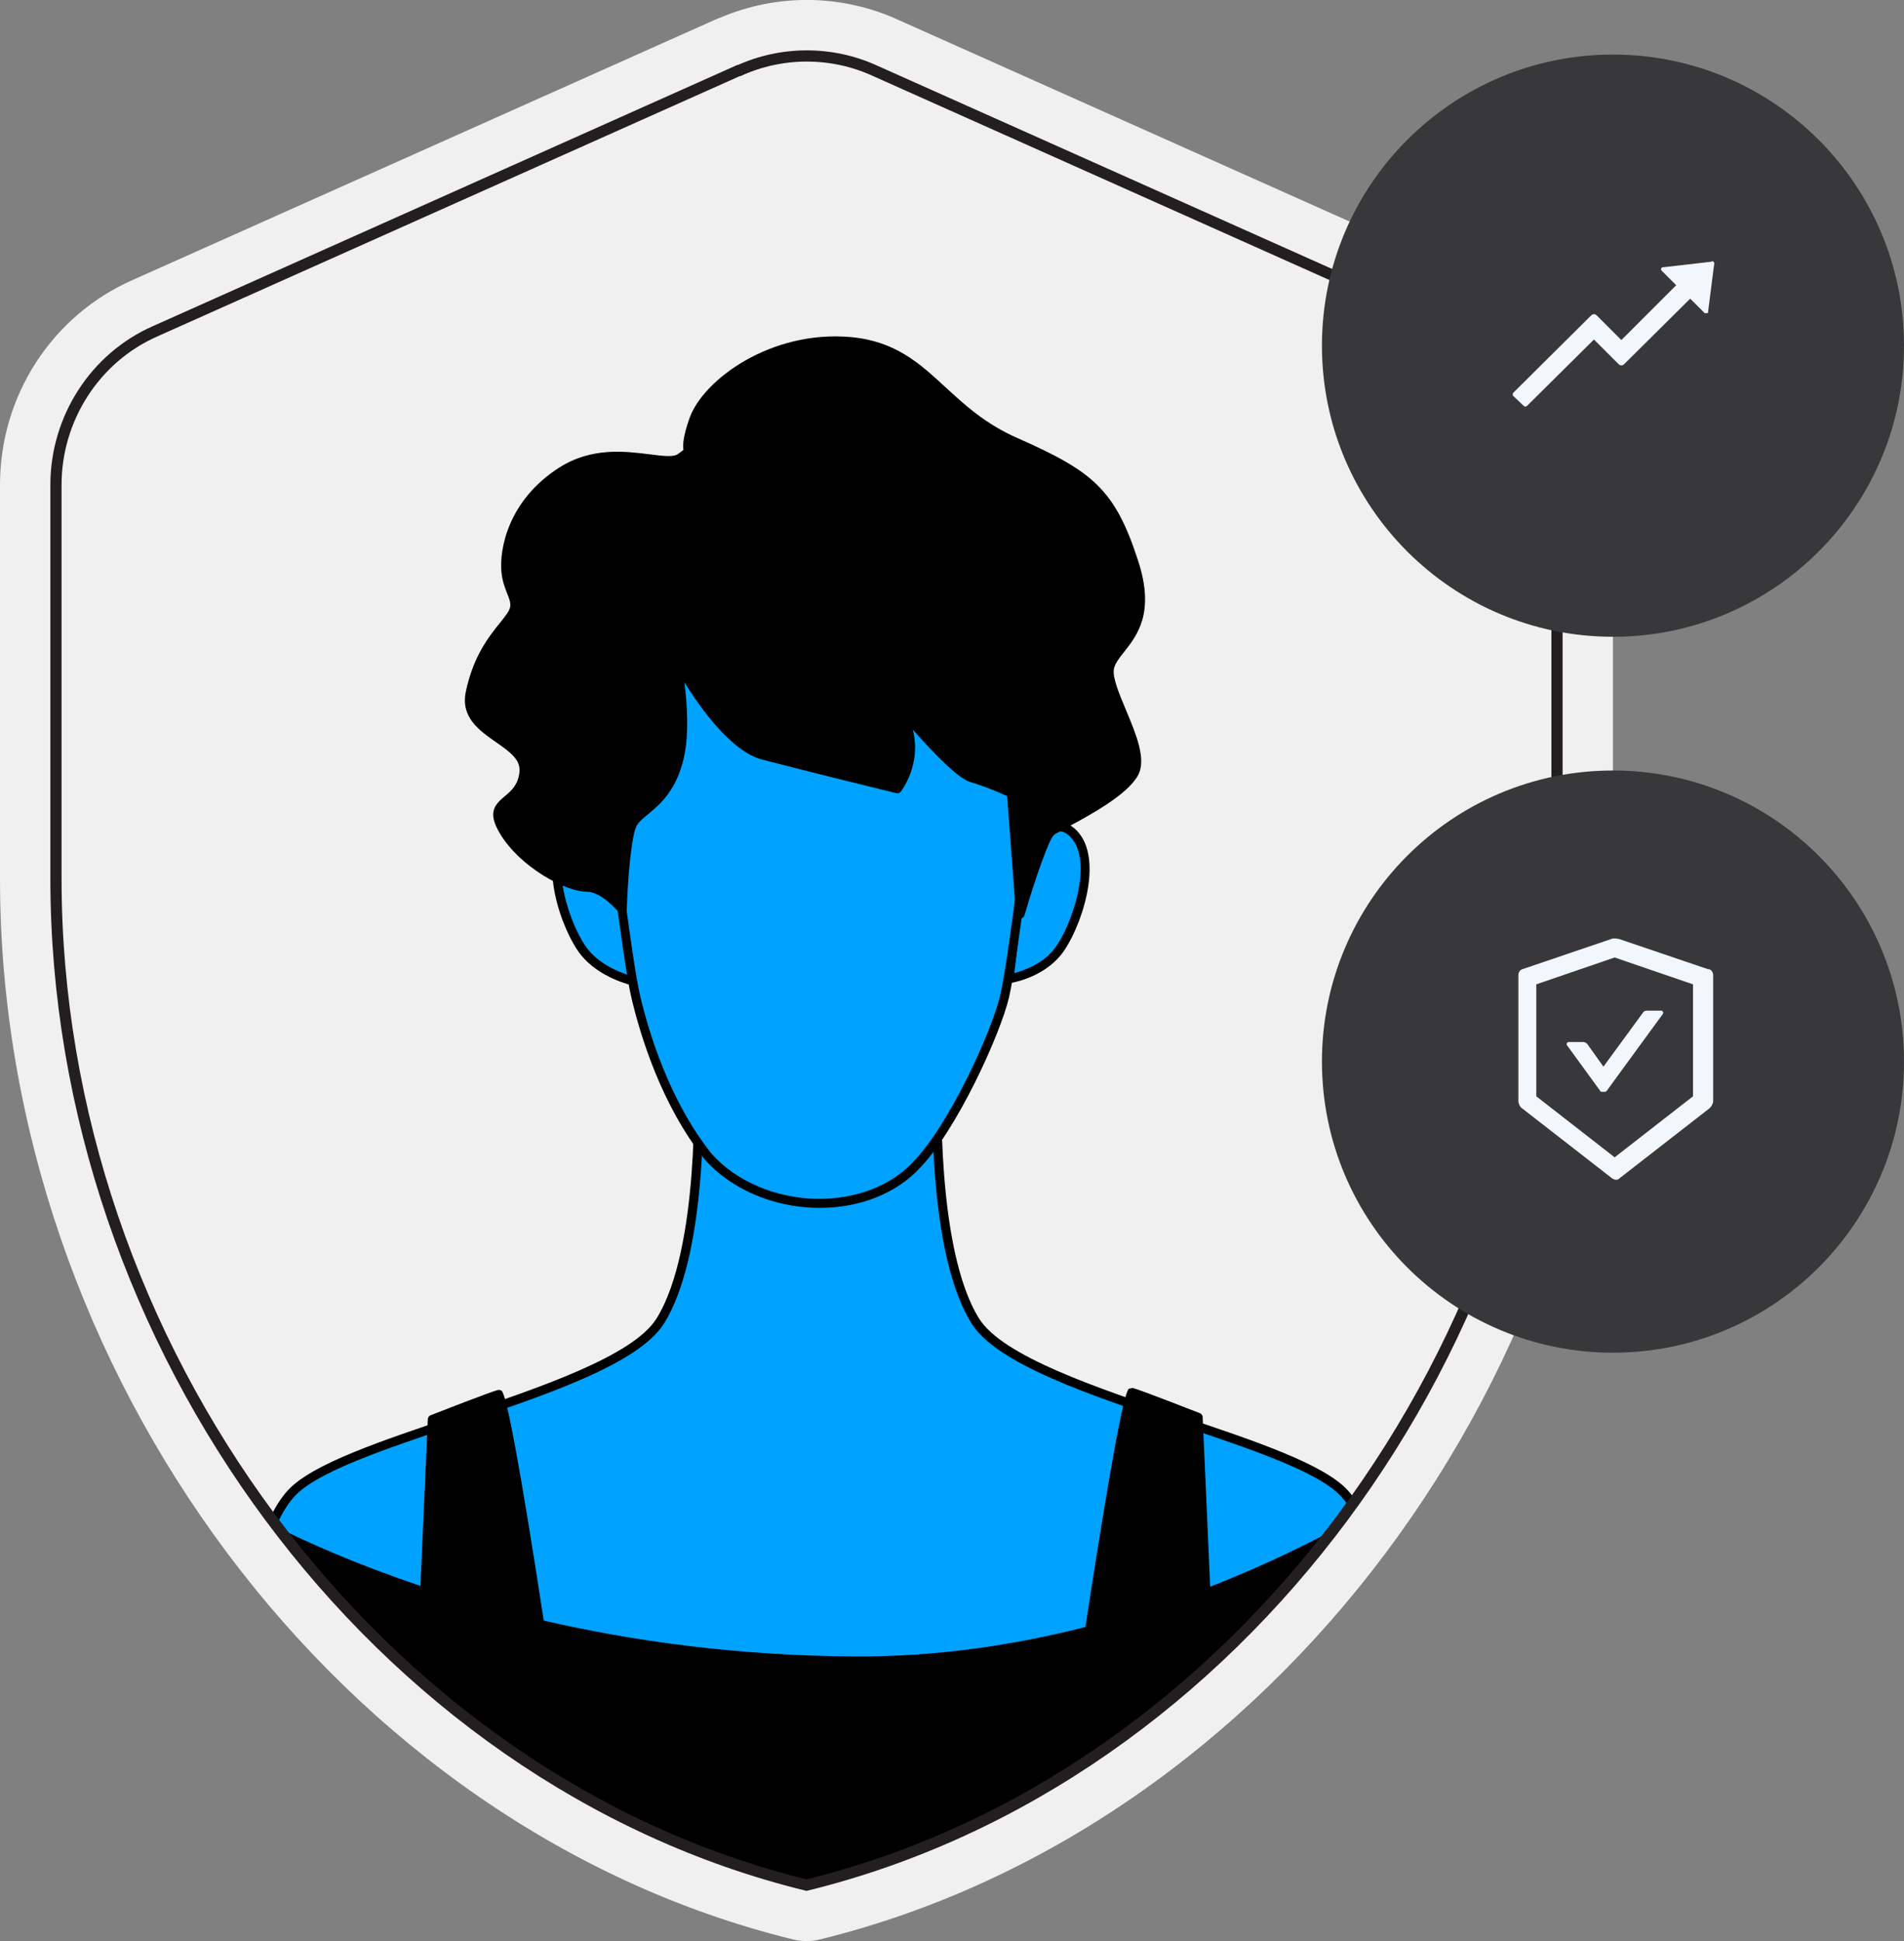<?xml version="1.0" encoding="UTF-8"?>
<svg id="Layer_2" xmlns="http://www.w3.org/2000/svg" xmlns:xlink="http://www.w3.org/1999/xlink" viewBox="0 0 340.2 346.75">
  <rect x="0" y="0" width="340.2" height="346.75" fill="#808080" stroke="none"/>
  <defs>
    <style>
      .cls-1 {
        fill: #00a2ff;
      }

      .cls-2 {
        fill: #f2f6fd;
      }

      .cls-3 {
        fill: #38383a;
      }

      .cls-4 {
        fill: #f0f0f0;
      }

      .cls-5, .cls-6 {
        fill: none;
      }

      .cls-6 {
        stroke: #231f20;
        stroke-miterlimit: 10;
        stroke-width: 2px;
      }

      .cls-7 {
        clip-path: url(#clippath);
      }
    </style>
    <clipPath id="clippath">
      <path class="cls-6" d="M131.96,12.6L27.69,59.19c-10.75,4.74-17.69,15.61-17.69,27.4v70.4c0,83.12,57.22,160.92,134.1,179.76,76.88-18.84,134.1-96.64,134.1-179.76v-70.4c0-11.79-7.05-22.66-17.69-27.4L156.24,12.6c-7.63-3.47-16.53-3.47-24.16,0h-.12Z"/>
    </clipPath>
  </defs>
  <g id="Layer_1-2" data-name="Layer_1">
    <g>
      <path class="cls-4" d="M144.1,346.75c-.8,0-1.6-.1-2.38-.29C60.93,326.66,0,245.2,0,156.99v-70.4c0-15.87,9.28-30.21,23.65-36.55L127.88,3.47c.32-.14.64-.27.97-.38,4.79-2.03,10.06-3.1,15.3-3.1,5.58,0,11.19,1.21,16.22,3.5l104.21,46.56c14.34,6.39,23.61,20.73,23.61,36.53v70.4c0,88.22-60.93,169.67-141.72,189.48-.78.19-1.58.29-2.38.29Z"/>
      <g>
        <g class="cls-7">
          <rect class="cls-4" x="-35.28" y="-27.72" width="426.04" height="458.16"/>
          <g>
            <g>
              <g>
                <path class="cls-1" d="M240.18,266.74c-9.19-9.99-57.93-17.98-65.92-30.76-7.99-12.78-6.79-42.75-6.79-42.75h-42.7s1.2,29.96-6.79,42.75c-7.99,12.78-56.73,20.77-65.92,30.76-9.19,9.99-7.99,39.55-7.99,39.55h204.09s1.2-29.56-7.99-39.55Z"/>
                <path d="M248.17,307.09H44.07c-.43,0-.78-.34-.8-.77-.05-1.22-1.11-30.01,8.2-40.13,4.3-4.67,16.62-8.8,29.67-13.18,14.97-5.02,31.94-10.71,36.16-17.47,7.77-12.43,6.68-41.99,6.67-42.29,0-.22.07-.43.22-.59s.36-.25.58-.25h42.7c.22,0,.43.09.58.25.15.16.23.37.22.59-.01.3-1.1,29.86,6.67,42.29,4.22,6.75,21.19,12.44,36.16,17.46,13.05,4.38,25.37,8.51,29.67,13.18,9.58,10.41,8.23,40.2,8.13,40.42-.13.29-.42.48-.73.48ZM44.85,305.49h202.54c.1-4.68.23-29.48-7.8-38.21h0c-4.02-4.37-16.15-8.44-29-12.75-15.97-5.35-32.48-10.89-37.01-18.13-7.38-11.8-7.08-37.33-6.94-42.37h-41.04c.14,5.04.43,30.57-6.94,42.37-4.53,7.24-21.04,12.78-37.01,18.13-12.85,4.31-24.98,8.38-29,12.74-8.05,8.75-7.9,33.52-7.8,38.21Z"/>
              </g>
              <path d="M243.98,271.18c-.09-.2-.27-.35-.48-.42-.21-.07-.44-.05-.64.06-7.44,4.18-16.43,8.64-26.63,12.62l-1.34-30.29c-.01-.32-.21-.6-.51-.71-1.11-.43-10.87-4.25-12-4.5l-.67.13c-.93.64-3.54,14.96-7.77,42.57-12.7,3.25-26.58,5.33-41.21,5.26-21.08-.12-39.74-2.75-55.58-6.41-4.09-26.62-6.62-40.42-7.53-41.05-.18-.13-.45-.18-.67-.13-1.13.25-10.89,4.07-12,4.5-.29.11-.49.39-.51.71l-1.32,29.77c-11.22-3.76-20.14-7.72-26.48-10.89-.2-.1-.43-.11-.64-.03-.21.08-.38.24-.46.45-5.03,12.57-16.92,109.34-17.42,113.45-.03.22.04.44.18.61.14.17.35.27.57.28l77.53,4.16s.03,0,.04,0c.09,0,.17-.01.25-.04l33.36-11,115.29-12.97c.44-.05.75-.44.71-.88-.34-3.38-8.28-82.89-14.08-95.27Z"/>
            </g>
            <g>
              <g>
                <path class="cls-1" d="M110.79,155.68s-4.39-11.59-9.19-6.79c-4.79,4.79-.4,17.18,2.8,21.17,3.2,3.99,8.79,5.19,8.79,5.19l-2.4-19.58Z"/>
                <path d="M113.19,176.05c-.06,0-.11,0-.17-.02-.24-.05-5.91-1.31-9.25-5.48-3.39-4.24-7.94-17.04-2.74-22.24,1.16-1.16,2.41-1.6,3.73-1.32,3.8.82,6.48,7.62,6.77,8.39.02.06.04.12.05.19l2.4,19.58c.03.26-.06.51-.25.69-.15.14-.34.21-.54.21ZM104.02,148.53c-.62,0-1.23.31-1.85.93-4.42,4.42-.09,16.43,2.86,20.11,2.15,2.69,5.5,4.04,7.22,4.6l-2.24-18.28c-.75-1.94-3.11-6.77-5.58-7.3-.14-.03-.27-.04-.41-.04Z"/>
              </g>
              <g>
                <path class="cls-1" d="M182.58,155.68s4.39-11.59,9.19-6.79c4.79,4.79.4,17.18-2.8,21.17-3.2,3.99-8.67,4.79-8.67,4.79l2.27-19.18Z"/>
                <path d="M180.31,175.65c-.21,0-.41-.08-.56-.23-.18-.17-.27-.42-.24-.67l2.27-19.18c0-.06.02-.13.05-.19.29-.77,2.97-7.57,6.77-8.39,1.32-.28,2.57.16,3.73,1.32,5.2,5.2.65,18-2.74,22.24-3.36,4.19-8.94,5.05-9.18,5.08-.04,0-.08,0-.12,0ZM183.36,155.87l-2.13,17.96c1.67-.44,4.97-1.59,7.11-4.27,2.94-3.68,7.28-15.69,2.86-20.11-.76-.76-1.5-1.05-2.26-.88-2.47.53-4.83,5.36-5.58,7.3Z"/>
              </g>
              <g>
                <path class="cls-1" d="M149.14,97c-9.79-.2-20.05,2.16-26.25,6.97-11.62,9.02-15.72,25.67-14.09,39.72,0,.01,3.2,27.57,4.79,34.36,1.6,6.79,5.4,19.13,12.96,28.58,9.15,10.24,27.74,11.33,36.99,1.69,6.46-6.46,14.34-23.48,15.94-30.27,1.6-6.79,4.79-34.36,4.79-34.36.42-8.84-.97-18.33-4.18-26.56-2.44-6.25-6.29-12.15-12.17-15.63-4.86-2.87-11.69-4.36-18.77-4.51Z"/>
                <path d="M146.46,215.77c-.18,0-.35,0-.52,0-7.83-.14-15.3-3.35-19.98-8.6-7.81-9.76-11.58-22.31-13.14-28.93-1.58-6.72-4.68-33.32-4.81-34.45-1.44-12.39,1.47-30.42,14.4-40.45,5.96-4.62,16.22-7.34,26.76-7.14,7.58.15,14.38,1.79,19.16,4.62,5.39,3.19,9.6,8.58,12.51,16.03,3.17,8.11,4.67,17.66,4.24,26.89-.14,1.18-3.22,27.74-4.81,34.5-1.53,6.49-9.4,23.9-16.15,30.65-4.2,4.39-10.62,6.88-17.64,6.88ZM147.98,97.79c-9.79,0-19.13,2.57-24.6,6.82-12.4,9.62-15.18,27.02-13.79,38.99.13,1.13,3.22,27.63,4.78,34.27,1.53,6.48,5.22,18.78,12.8,28.26,4.37,4.89,11.4,7.9,18.79,8.03,6.81.08,12.98-2.21,17-6.4,6.58-6.58,14.25-23.56,15.74-29.9,1.57-6.67,4.75-33.99,4.78-34.27.42-8.95-1.05-18.27-4.13-26.18-2.78-7.11-6.76-12.23-11.84-15.23-4.54-2.68-11.07-4.24-18.38-4.39h0c-.38,0-.77-.01-1.15-.01Z"/>
              </g>
              <g>
                <path d="M111.19,162.47s.4-13.18,2-15.58c1.6-2.4,5.99-3.59,7.99-10.79,2-7.19-.4-18.38-.4-18.38,0,0,7.99,15.18,15.58,17.18,7.59,2,23.97,5.99,23.97,5.99,0,0,3.99-5.19,1.6-11.59-2.4-6.39-5.99-8.79-5.99-8.79,0,0,13.58,17.18,17.58,18.38s7.19,2.8,7.19,2.8l1.62,21.58s3.97-13.59,5.57-14.79c1.6-1.2,12.38-5.99,14.78-10.39,2.4-4.39-5.19-14.78-4.39-18.78.8-3.99,8.39-6.39,4.39-18.78-3.99-12.38-7.59-15.58-21.17-21.57-13.58-5.99-15.98-16.78-29.56-17.98-13.58-1.2-25.57,7.19-27.97,13.98-2.4,6.79.4,4.79-2.4,6.79-2.8,2-12.38-3.2-21.17,2.4-8.79,5.59-10.39,13.98-9.99,17.98.4,3.99,2.8,5.19.8,7.99-2,2.8-5.59,5.99-7.19,13.58-1.6,7.59,10.39,8.39,9.59,14.38-.8,5.99-7.19,4.39-3.59,10.39,3.59,5.99,11.59,9.99,14.78,9.99s6.39,3.99,6.39,3.99Z"/>
                <path d="M182.33,164.08s-.06,0-.08,0c-.38-.04-.69-.35-.71-.74l-1.59-21.12c-.97-.46-3.59-1.63-6.66-2.55-2.09-.63-6.34-4.97-10.19-9.33,1.59,6.11-1.96,10.84-2.13,11.05-.19.25-.52.36-.83.29-.16-.04-16.47-4.02-23.98-6-5.45-1.43-10.92-9.05-13.88-13.78.52,3.98.93,9.91-.33,14.42-1.45,5.23-4.17,7.48-6.15,9.12-.82.68-1.52,1.26-1.95,1.9-1.07,1.61-1.71,10.15-1.86,15.16-.01.34-.23.63-.55.74-.32.11-.67,0-.88-.26-.03-.04-3-3.69-5.76-3.69-3.72,0-11.86-4.36-15.47-10.38-2.21-3.69-1.05-5.08.83-6.65,1.15-.96,2.35-1.95,2.65-4.25.31-2.3-1.77-3.75-4.18-5.43-2.98-2.08-6.36-4.43-5.4-9.02,1.34-6.35,4.08-9.78,6.08-12.27.45-.57.88-1.1,1.24-1.61.98-1.37.68-2.13.08-3.63-.38-.97-.86-2.18-1.03-3.81-.42-4.24,1.28-12.96,10.35-18.73,5.77-3.67,11.77-2.9,16.16-2.35,2.25.29,4.2.53,4.98-.03.51-.36.91-.65,1.04-.78-.01,0-.02-.04-.03-.1-.06-.69-.16-1.97,1.09-5.53,2.44-6.91,14.56-15.77,28.79-14.51,7.99.71,12.32,4.69,16.9,8.91,3.53,3.25,7.17,6.6,12.91,9.13,13.5,5.96,17.46,9.18,21.61,22.06,2.96,9.17-.22,13.19-2.54,16.13-.88,1.11-1.63,2.07-1.83,3.05-.3,1.49.94,4.45,2.14,7.31,1.83,4.36,3.71,8.86,2.17,11.69-1.92,3.51-8.54,7.08-12.49,9.21-1.16.63-2.17,1.17-2.52,1.43-.88.71-3.38,7.87-5.28,14.37-.1.34-.42.58-.77.58ZM110.35,82.28c-3.04,0-6.35.55-9.52,2.56-8.42,5.36-10.01,13.35-9.62,17.22.14,1.41.56,2.46.92,3.38.63,1.58,1.22,3.07-.27,5.15-.38.54-.82,1.09-1.3,1.68-2.01,2.51-4.5,5.62-5.76,11.6-.75,3.55,1.92,5.4,4.74,7.37,2.6,1.81,5.29,3.69,4.86,6.95-.39,2.92-2.02,4.28-3.22,5.27-1.49,1.24-2.16,1.8-.48,4.6,3.52,5.86,11.23,9.6,14.09,9.6,2.21,0,4.34,1.61,5.66,2.86.18-3.87.71-12.07,2.06-14.09.55-.83,1.34-1.48,2.26-2.24,1.92-1.59,4.31-3.57,5.63-8.31,1.92-6.92-.39-17.89-.41-18-.08-.39.13-.78.51-.92.38-.13.8.03.98.38.08.15,7.91,14.89,15.08,16.78,6.72,1.77,20.51,5.15,23.42,5.86.82-1.31,3.03-5.51,1.2-10.39-.45-1.19-.93-2.23-1.43-3.14-2.24-2.66-3.96-4.83-4.44-5.43-.24-.31-.23-.75.04-1.04.27-.29.71-.34,1.03-.12.12.08,2.5,1.71,4.71,5.7,4.96,5.88,10.58,11.95,12.65,12.57,4.01,1.21,7.19,2.78,7.32,2.85.25.13.42.38.44.66l1.3,17.32c1.39-4.39,3.4-10.2,4.61-11.1.45-.33,1.4-.85,2.72-1.56,3.55-1.91,10.15-5.48,11.84-8.57,1.17-2.15-.64-6.48-2.24-10.3-1.41-3.37-2.63-6.28-2.24-8.25.27-1.36,1.18-2.51,2.14-3.72,2.22-2.8,4.97-6.29,2.28-14.65-3.82-11.84-6.92-14.99-20.73-21.09-5.98-2.64-9.9-6.24-13.35-9.42-4.57-4.2-8.51-7.83-15.96-8.49-13.26-1.17-24.93,7.19-27.14,13.45-1.14,3.23-1.05,4.33-1.01,4.86.09,1.05-.22,1.27-1.68,2.32-1.3.92-3.42.65-6.12.31-1.66-.21-3.56-.45-5.58-.45Z"/>
              </g>
            </g>
          </g>
        </g>
        <path class="cls-6" d="M131.96,12.6L27.69,59.19c-10.75,4.74-17.69,15.61-17.69,27.4v70.4c0,83.12,57.22,160.92,134.1,179.76,76.88-18.84,134.1-96.64,134.1-179.76v-70.4c0-11.79-7.05-22.66-17.69-27.4L156.24,12.6c-7.63-3.47-16.53-3.47-24.16,0h-.12Z"/>
      </g>
      <path class="cls-5" d="M131.96,12.6L27.69,59.19c-10.75,4.74-17.69,15.61-17.69,27.4v70.4c0,83.12,57.22,160.92,134.1,179.76,76.88-18.84,134.1-96.64,134.1-179.76v-70.4c0-11.79-7.05-22.66-17.69-27.4L156.24,12.6c-7.63-3.47-16.53-3.47-24.16,0h-.12Z"/>
      <g>
        <path class="cls-3" d="M288.2,113.75c28.7,0,52-23.3,52-52s-23.3-52-52-52-52,23.3-52,52,23.3,52,52,52Z"/>
        <path class="cls-2" d="M305.8,46.75l-8.7,1c-.3,0-.4.4-.2.6l2.6,2.6-9.8,9.8-4.4-4.4c-.3-.3-.7-.3-1,0l-14,13.9v.4l2,1.9c.1.1.3.1.5,0l12-11.9,4.4,4.4c.3.3.7.3,1,0l11.8-11.7,2.6,2.6h.4s.1,0,.2-.1v-.2l1.1-8.6c0-.2-.2-.4-.4-.4l-.1.1Z"/>
      </g>
      <g>
        <path class="cls-3" d="M288.2,241.64c28.7,0,52-23.3,52-52s-23.3-52-52-52-52,23.3-52,52,23.3,52,52,52Z"/>
        <path class="cls-2" d="M305.2,173.14l-15.9-5.4c-.2,0-.5-.1-.7-.1s-.5,0-.7.1l-15.9,5.4c-.4.1-.7.6-.7,1v22.6c0,.4.3,1,.6,1.2l16.2,12.6c.2.1.4.2.6.2s.4,0,.6-.2l16.2-12.6c.3-.3.6-.8.6-1.2v-22.6c0-.4-.3-.9-.7-1h-.2ZM302.5,195.84l-14,10.9-14-10.9v-20l14-4.8,14,4.8v20ZM283.5,186.44c-.1-.2-.4-.3-.6-.3h-2.6c-.3,0-.5.4-.3.6l5.9,8.1c0,.1.2.2.3.2h.6c.1,0,.2-.1.3-.2l10-13.7c.2-.2,0-.6-.3-.6h-2.6c-.2,0-.5.1-.6.3l-7.1,9.7-3-4.2v.1Z"/>
      </g>
    </g>
  </g>
</svg>